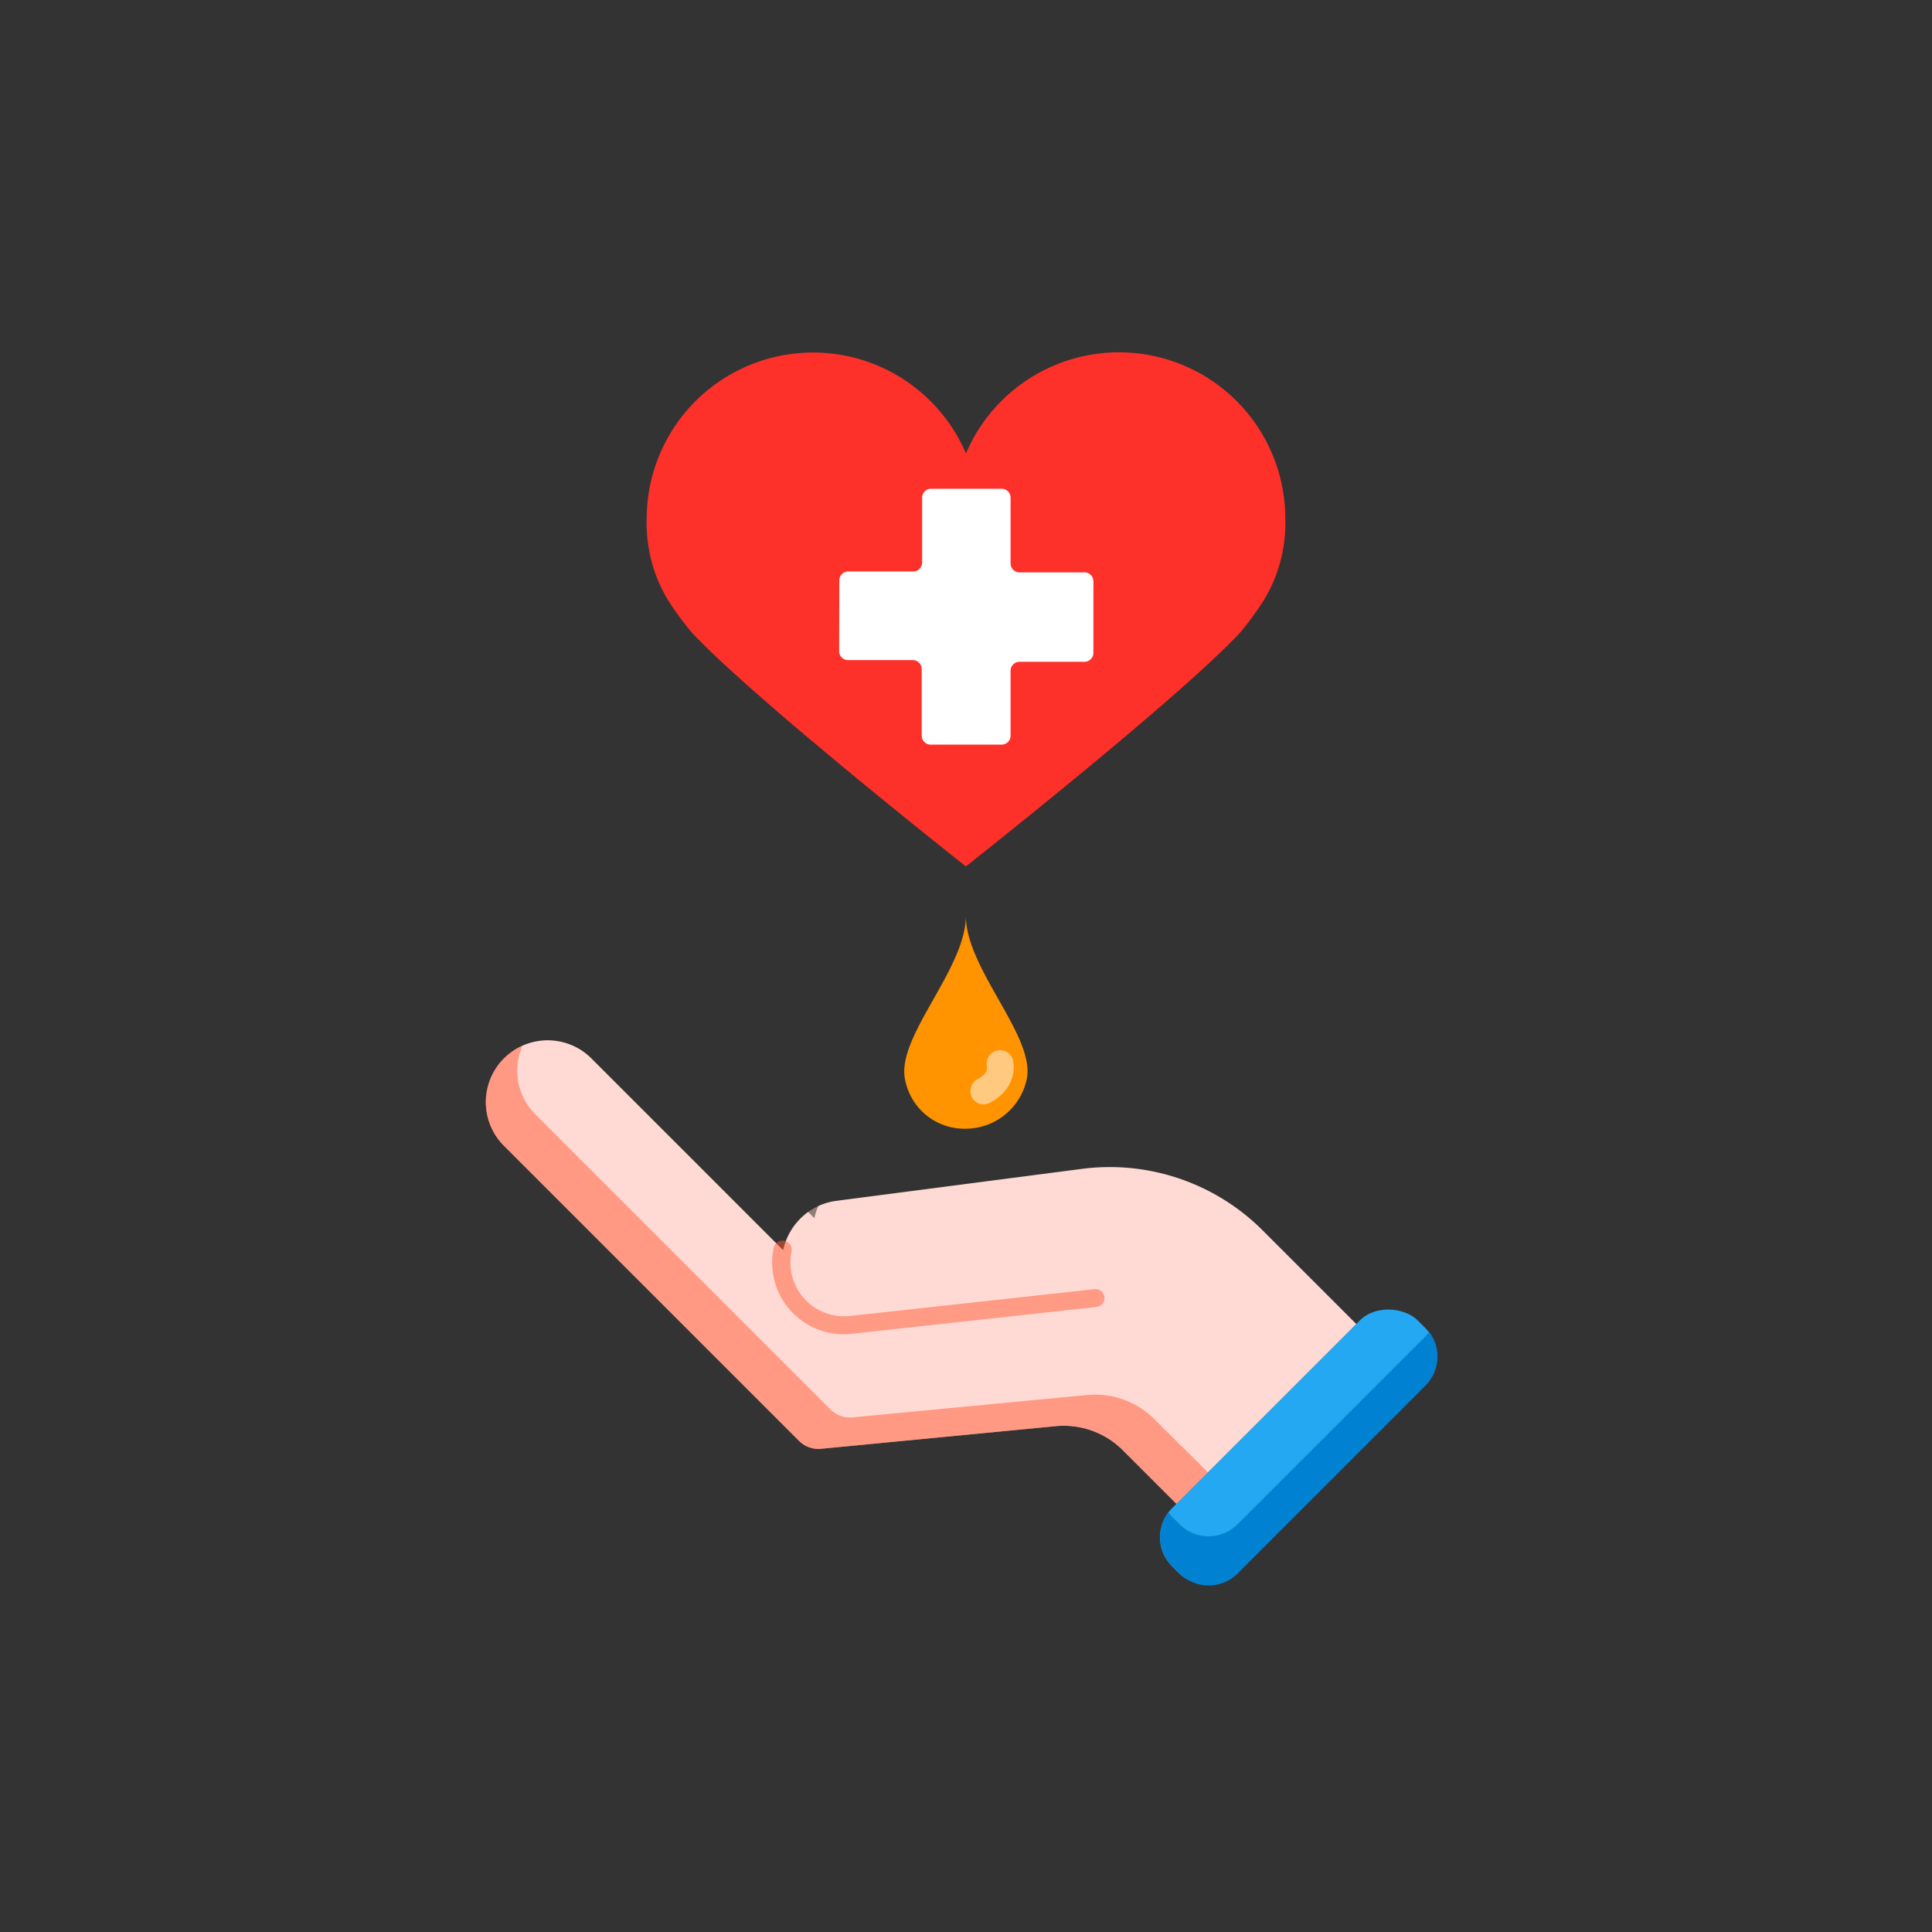 <svg id="Icon_Template" viewBox="0 0 216.03 216.03" xmlns="http://www.w3.org/2000/svg" data-name="Icon Template"><rect x="0" y="0" width="216.03" height="216.03" fill="#333333" stroke="none"/><g id="_50C" data-name="50C"><path d="m143.72 58a16.66 16.66 0 0 1 -2.33 9 36.39 36.39 0 0 1 -2.69 3.7c-6.86 7.39-30.7 26.18-30.7 26.18s-23.81-18.79-30.67-26.18a34.75 34.75 0 0 1 -2.7-3.7 16.66 16.66 0 0 1 -2.32-9 18.6 18.6 0 0 1 35.7-7.3 18.6 18.6 0 0 1 35.71 7.3z" fill="#fe302a"/><path d="m141.17 137.56 10.5 10.5-20.11 20.11-6-6a9.35 9.35 0 0 0 -7.52-2.7l-26.25 2.53a3.07 3.07 0 0 1 -2.44-.88l-33-33a6.91 6.91 0 1 1 9.78-9.77l21.44 21.44a7.11 7.11 0 0 1 1.9-3.51 6.94 6.94 0 0 1 4-2l27.43-3.57a24.18 24.18 0 0 1 20.27 6.85z" fill="#ffdad4"/><g opacity=".5"><path d="m94.37 149.19a8 8 0 0 1 -8-7.35 7.8 7.8 0 0 1 .14-2.31 1 1 0 1 1 2 .42 6 6 0 0 0 6.52 7.2l27.36-3a1 1 0 0 1 1.1.88 1 1 0 0 1 -.89 1.11l-27.36 3a8.65 8.65 0 0 1 -.87.05z" fill="#ff5933"/></g><rect fill="#24a8f1" height="10.32" rx="4.58" transform="matrix(.707 -.707 .707 .707 -71.87 150.08)" width="38.87" x="125.79" y="156.64"/><path d="m114.8 120.7a7 7 0 0 1 -6.8 5.51 6.75 6.75 0 0 1 -6.8-5.51c-1-4.77 6.8-12.34 6.8-18.3 0 5.96 7.84 13.53 6.8 18.3z" fill="#ff9300"/><path d="m93.85 64.9a1 1 0 0 1 1-1h7.26a1 1 0 0 0 1-1v-7.25a1 1 0 0 1 1-1h7.89a1 1 0 0 1 1 1v7.35a1 1 0 0 0 1 1h7.26a1 1 0 0 1 1 1v8a1 1 0 0 1 -1 1h-7.26a1 1 0 0 0 -1 1v7.26a1 1 0 0 1 -1 1h-7.94a1 1 0 0 1 -1-1v-7.45a1 1 0 0 0 -1-1h-7.23a1 1 0 0 1 -1-1z" fill="#fff"/><path d="m91.06 136.21-.73-.73a6.45 6.45 0 0 1 1.2-.69 7 7 0 0 0 -.47 1.42z" fill="#231f20" opacity=".5"/><path d="m135.08 164.65-3.52 3.52-6-6a9.36 9.36 0 0 0 -7.52-2.7l-26.26 2.53a3.07 3.07 0 0 1 -2.44-.88l-33-33a6.9 6.9 0 0 1 0-9.77 6.77 6.77 0 0 1 2.09-1.43 6.89 6.89 0 0 0 1.43 7.68l33 33a3.07 3.07 0 0 0 2.44.89l26.26-2.5a9.35 9.35 0 0 1 7.52 2.7z" fill="#ff5933" opacity=".5"/><path d="m159.38 154.94-21 21a4.58 4.58 0 0 1 -6.48 0l-.82-.81a4.55 4.55 0 0 1 -.42-6 3.84 3.84 0 0 0 .42.5l.82.81a4.58 4.58 0 0 0 6.48 0l21-21a4.15 4.15 0 0 0 .43-.51 4.58 4.58 0 0 1 -.43 6.01z" fill="#0081d2"/><path d="m113.27 118.52a1.5 1.5 0 0 0 -.69-.89 1.5 1.5 0 0 0 -2.21 1.66 1.61 1.61 0 0 1 0 .22 2.5 2.5 0 0 1 -.07.26c0 .08-.09.15-.14.23a4.31 4.31 0 0 1 -.37.37 6 6 0 0 1 -.54.33 1.51 1.51 0 0 0 -.69.9 1.5 1.5 0 0 0 1 1.84 1.59 1.59 0 0 0 1.15-.15 5.2 5.2 0 0 0 2-1.77 4.86 4.86 0 0 0 .37-.76 3 3 0 0 0 .15-.48 3.87 3.87 0 0 0 .04-1.76z" fill="#fff" opacity=".5"/></g></svg>